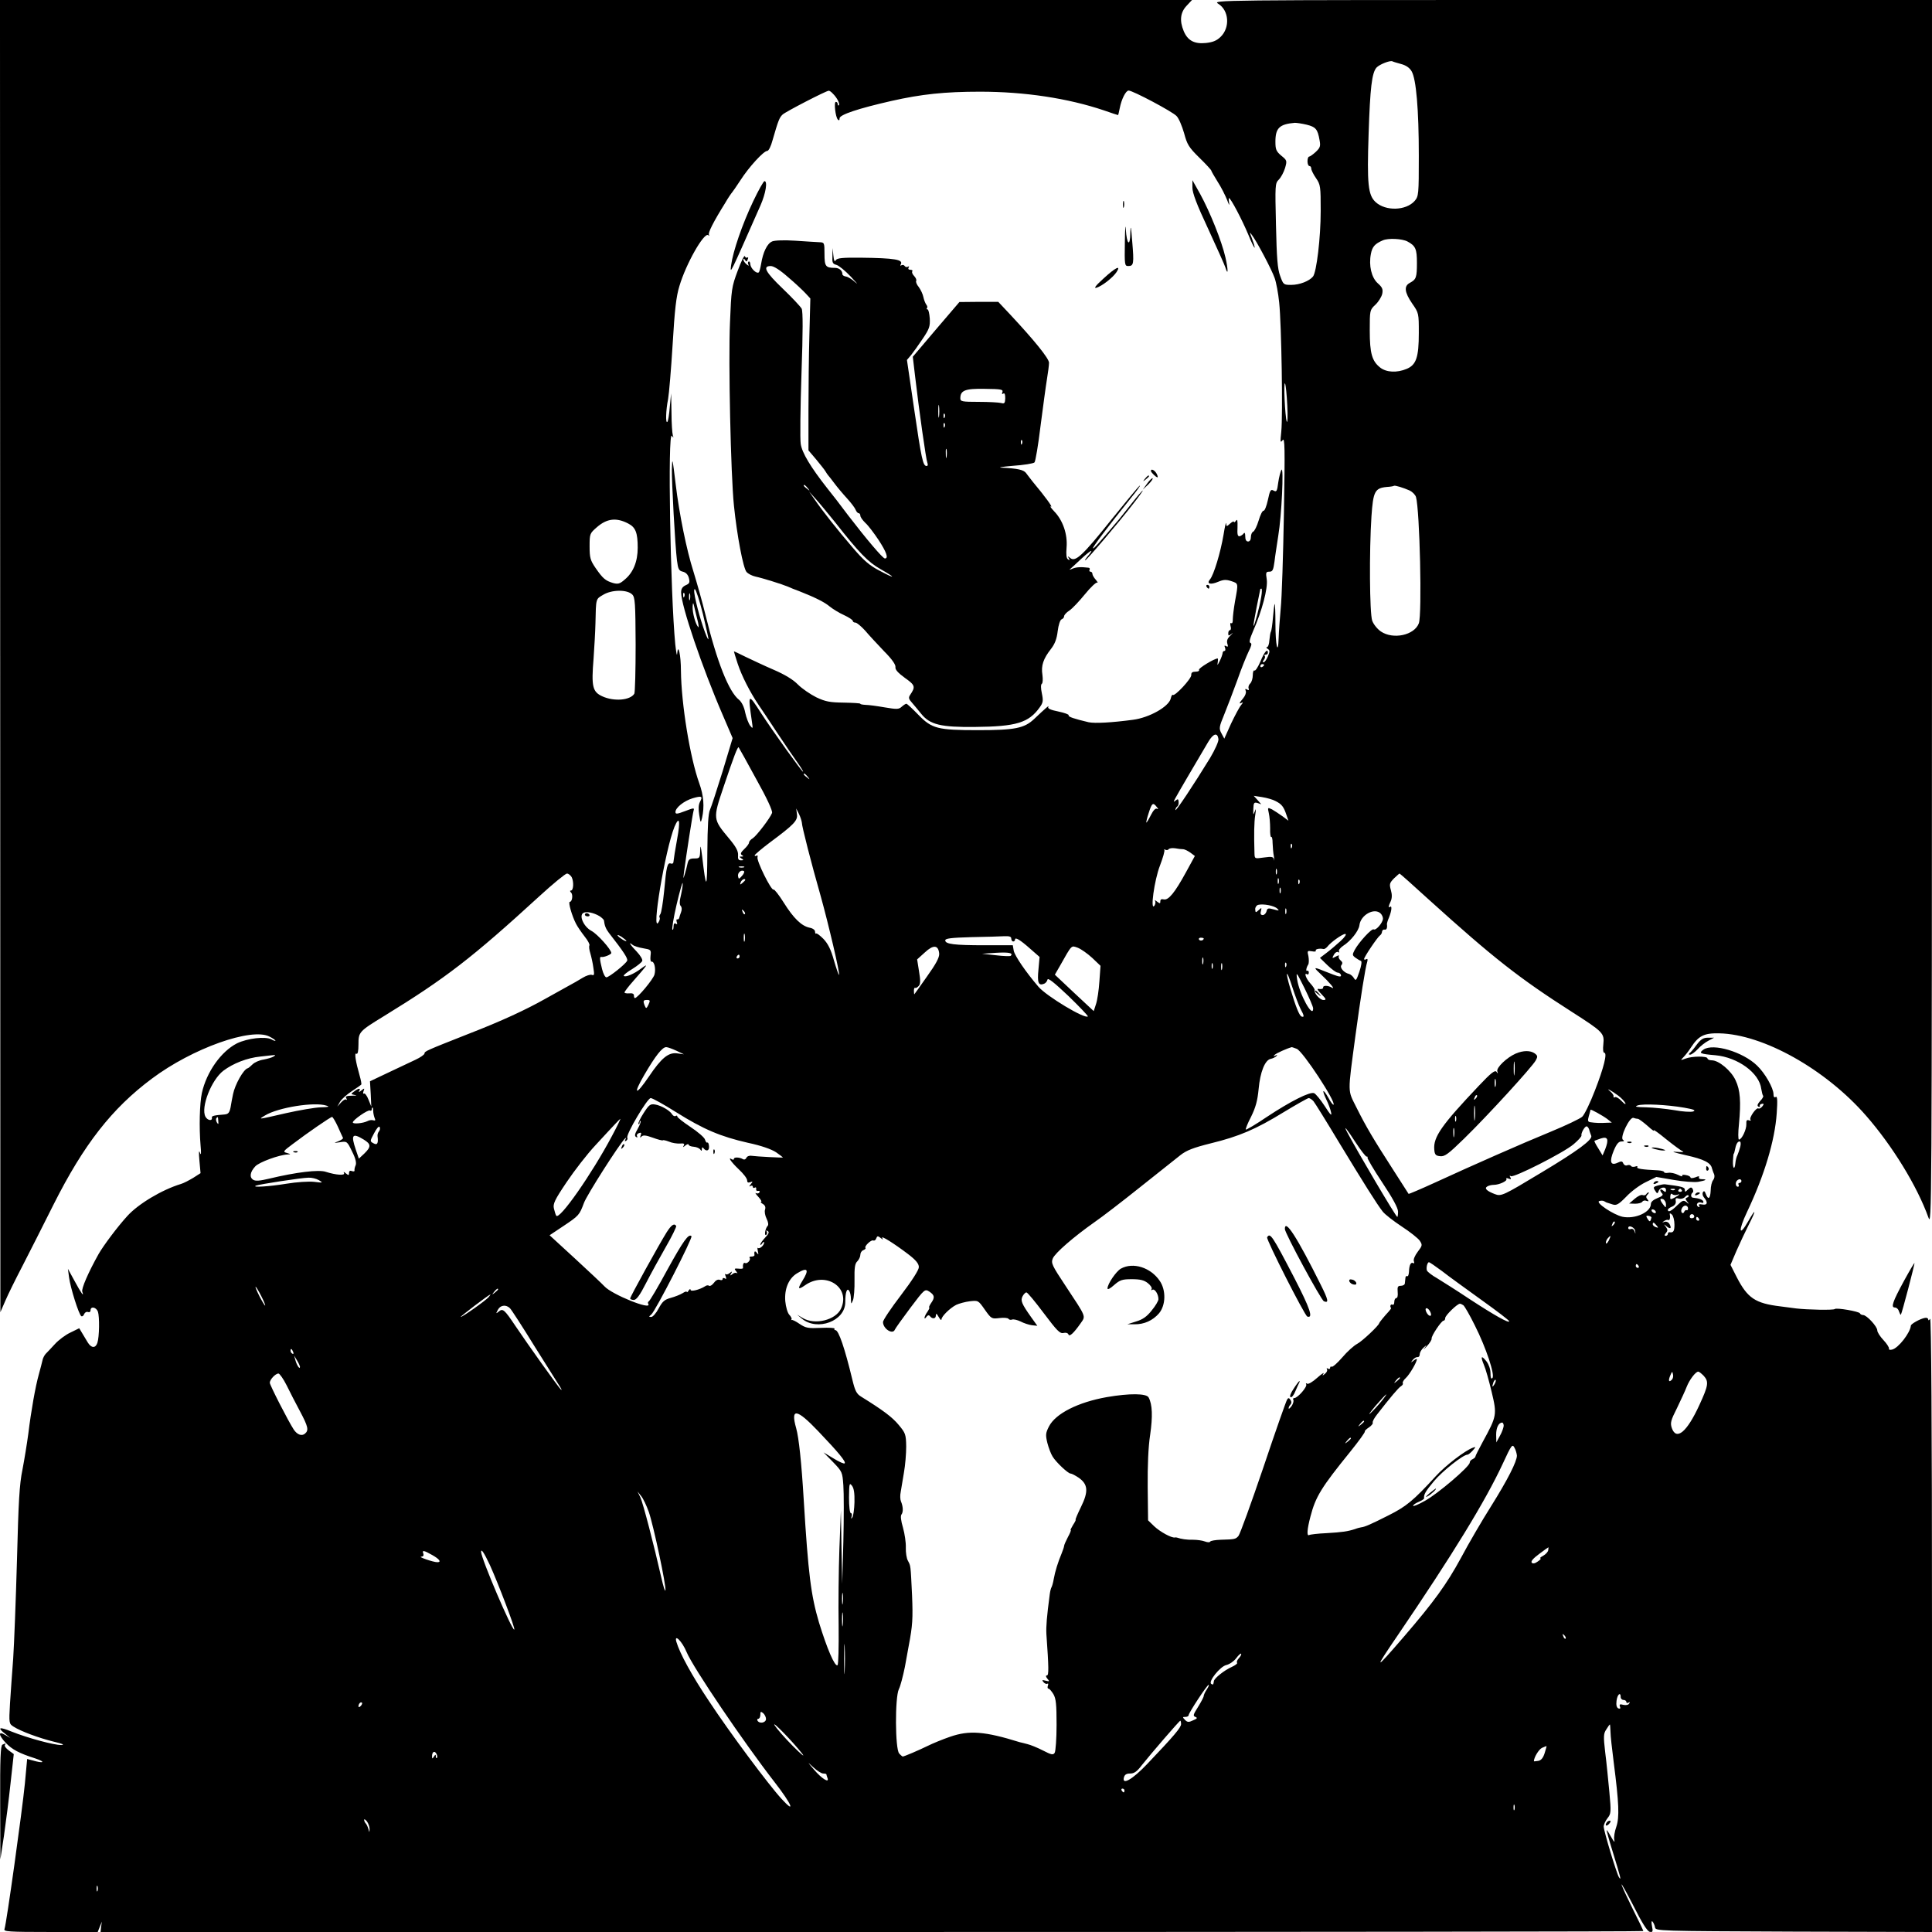 <?xml version="1.0" standalone="no"?>
<!DOCTYPE svg PUBLIC "-//W3C//DTD SVG 20010904//EN"
 "http://www.w3.org/TR/2001/REC-SVG-20010904/DTD/svg10.dtd">
<svg version="1.0" xmlns="http://www.w3.org/2000/svg"
 width="1024pt" height="1024pt" viewBox="0 0 1024 1024"
 preserveAspectRatio="xMidYMid meet">
<g transform="translate(0,1024) scale(0.1,-0.1)"
fill="#000000" stroke="none">
<path d="M1 6763 l1 -3478 26 60 c14 33 55 116 91 185 35 69 110 215 165 326
160 318 309 509 521 667 215 161 528 272 623 223 18 -9 32 -19 32 -22 0 -2
-10 0 -21 7 -33 17 -127 6 -183 -21 -84 -43 -161 -151 -186 -263 -12 -56 -15
-184 -7 -277 4 -43 3 -57 -3 -40 -6 17 -7 3 -3 -42 l6 -66 -39 -25 c-22 -13
-50 -28 -64 -32 -102 -31 -227 -106 -285 -170 -53 -58 -126 -156 -152 -201
-56 -100 -92 -184 -87 -200 12 -33 -6 -8 -41 57 l-35 64 6 -45 c7 -55 52 -198
65 -206 5 -3 12 2 15 11 4 9 13 14 20 11 8 -3 14 1 14 9 0 23 30 17 39 -7 9
-27 8 -133 -3 -166 -10 -29 -32 -28 -51 3 -8 14 -22 36 -30 50 l-15 25 -47
-23 c-26 -12 -63 -40 -82 -61 -20 -22 -42 -45 -49 -52 -7 -8 -15 -23 -17 -35
-3 -12 -11 -45 -19 -73 -18 -64 -41 -193 -56 -316 -7 -52 -21 -138 -31 -190
-16 -77 -21 -168 -29 -480 -6 -212 -15 -446 -20 -520 -6 -74 -13 -182 -17
-240 -6 -104 -5 -106 18 -121 38 -25 136 -61 213 -80 47 -11 61 -17 41 -18
-37 -1 -178 37 -263 71 -66 27 -79 23 -34 -12 l27 -22 -27 16 c-38 23 -37 1 2
-41 34 -36 72 -56 157 -83 57 -19 46 -28 -13 -11 l-30 8 -12 -130 c-14 -143
-98 -745 -108 -771 -6 -14 19 -16 244 -16 l250 0 11 28 11 27 -4 -27 -3 -28
4088 0 c2249 0 4089 2 4089 5 0 3 -24 54 -54 113 -29 59 -57 118 -61 132 -4
14 24 -36 62 -110 46 -92 74 -136 87 -139 16 -3 18 1 12 30 -4 21 -3 30 3 24
5 -6 11 -19 13 -30 3 -20 12 -20 736 -23 l732 -2 0 1632 c0 1058 -4 1628 -10
1618 -6 -9 -10 -10 -10 -3 0 6 -8 10 -17 8 -27 -5 -74 -32 -75 -41 -3 -38 -66
-119 -99 -127 -11 -3 -19 -1 -17 5 2 5 -11 26 -29 45 -18 19 -33 42 -33 52 0
20 -56 81 -75 81 -7 0 -15 4 -17 9 -3 10 -125 31 -133 23 -6 -7 -146 -4 -205
3 -25 3 -63 8 -84 11 -133 16 -174 44 -231 155 l-33 65 32 75 c18 41 47 102
64 136 42 82 40 94 -2 20 -50 -87 -54 -51 -6 50 92 194 147 378 157 522 5 70
3 92 -5 87 -8 -5 -12 0 -12 14 0 33 -45 112 -87 152 -75 73 -233 120 -284 85
-27 -19 -19 -23 63 -30 119 -11 233 -94 243 -178 3 -18 7 -34 10 -37 3 -3 -4
-16 -16 -28 -13 -14 -17 -24 -10 -29 7 -3 10 -3 9 2 -2 4 0 9 5 11 16 5 19 1
7 -13 -7 -8 -16 -13 -20 -10 -11 7 -51 -50 -42 -60 4 -5 0 -6 -8 -3 -12 4 -15
-1 -14 -21 1 -27 -24 -81 -39 -81 -5 0 -5 37 0 83 11 117 7 179 -18 231 -23
51 -89 106 -126 106 -13 0 -23 5 -23 10 0 13 -81 13 -117 -1 -27 -10 -27 -10
-10 8 10 10 28 33 40 52 40 61 69 76 150 74 232 -5 563 -190 778 -437 139
-159 270 -372 330 -539 18 -51 18 10 19 3201 l0 3252 -1907 0 c-1894 0 -1908
0 -1876 -20 57 -35 64 -126 12 -176 -21 -20 -41 -28 -78 -32 -61 -6 -96 13
-117 63 -23 55 -18 99 15 134 l29 31 -3159 0 -3159 0 1 -3477z m7424 3138 c27
-7 46 -20 57 -39 24 -41 38 -201 38 -448 0 -206 -1 -214 -22 -239 -46 -52
-154 -55 -207 -6 -40 37 -46 95 -37 363 8 242 17 322 42 350 16 17 72 39 84
33 3 -2 23 -8 45 -14z m-3011 -157 c22 -21 39 -54 32 -62 -3 -3 -6 0 -6 6 0 7
-4 12 -10 12 -11 0 -2 -81 11 -94 6 -6 9 -4 9 7 0 19 99 52 275 92 160 36 282
49 470 49 237 0 466 -35 656 -99 40 -14 73 -25 75 -25 1 0 5 17 9 37 9 47 32
93 47 93 22 0 233 -112 254 -135 12 -12 29 -53 40 -91 16 -60 25 -75 81 -130
35 -34 63 -65 63 -68 0 -3 15 -29 33 -58 19 -29 41 -73 51 -98 9 -25 14 -33
11 -17 -3 15 -3 27 -1 27 9 0 69 -114 102 -193 18 -45 34 -76 34 -69 0 7 -7
29 -15 50 -13 33 -13 35 0 17 25 -32 106 -185 121 -229 8 -22 19 -80 24 -130
12 -114 20 -600 11 -684 -6 -56 -5 -61 7 -45 12 16 13 -37 7 -387 -4 -223 -11
-450 -17 -505 -5 -55 -10 -125 -11 -157 -3 -98 -17 -38 -17 76 0 60 -2 107 -4
105 -2 -2 -6 -34 -9 -71 -3 -37 -8 -72 -11 -76 -3 -5 -6 -25 -8 -45 -1 -21 -7
-37 -13 -37 -5 0 -4 -4 4 -9 12 -8 12 -14 1 -40 -7 -17 -17 -31 -22 -31 -7 0
-6 5 1 13 6 8 8 17 4 20 -3 4 -1 7 5 7 7 0 12 5 12 10 0 26 -19 5 -39 -45 -13
-30 -27 -52 -32 -49 -5 3 -9 -8 -9 -25 0 -16 -6 -36 -13 -43 -8 -7 -12 -19 -9
-27 3 -9 0 -11 -8 -6 -10 6 -12 4 -7 -8 3 -8 -3 -25 -14 -38 -22 -26 -24 -33
-6 -23 6 4 5 -1 -4 -12 -9 -10 -33 -55 -54 -99 l-36 -80 -15 28 c-14 26 -13
33 15 101 16 39 47 121 69 181 21 61 49 129 60 152 15 29 18 43 10 45 -9 3 -4
22 14 64 47 106 79 228 72 273 -6 37 -4 41 14 41 17 0 21 9 27 53 3 28 13 90
20 137 18 106 30 371 17 350 -5 -8 -13 -39 -17 -67 -6 -47 -9 -52 -25 -43 -15
8 -19 2 -30 -50 -7 -32 -17 -58 -23 -57 -6 1 -17 -22 -26 -52 -9 -30 -22 -56
-29 -59 -6 -2 -12 -15 -12 -28 0 -15 -6 -24 -15 -24 -10 0 -15 10 -15 28 0 15
-3 22 -8 15 -4 -6 -14 -13 -21 -15 -11 -2 -14 8 -12 47 1 37 -1 46 -8 35 -6
-8 -11 -11 -11 -6 0 5 -9 1 -20 -9 -19 -17 -20 -17 -21 1 -1 10 -7 -17 -14
-60 -16 -95 -52 -214 -72 -237 -20 -24 3 -30 45 -12 26 11 41 12 68 3 38 -13
38 -9 20 -106 -7 -40 -12 -83 -12 -97 1 -14 -3 -23 -8 -20 -5 4 -7 -3 -4 -15
4 -12 2 -22 -3 -22 -5 0 -9 -7 -9 -17 0 -14 2 -14 18 -2 10 8 7 4 -6 -9 -17
-16 -21 -28 -17 -43 5 -16 4 -19 -6 -14 -9 6 -11 3 -6 -8 3 -10 2 -17 -3 -17
-6 0 -10 -6 -10 -12 -1 -7 -7 -26 -16 -43 -11 -22 -13 -24 -10 -7 2 12 2 22 0
22 -18 0 -104 -53 -99 -60 3 -6 -5 -10 -18 -10 -17 0 -24 -5 -23 -18 1 -19
-88 -115 -98 -105 -3 3 -8 -6 -11 -20 -11 -43 -114 -101 -200 -112 -112 -15
-202 -20 -235 -13 -76 18 -110 29 -106 37 3 4 -22 13 -55 20 -41 8 -57 16 -53
24 8 13 -15 -7 -75 -64 -52 -49 -102 -59 -296 -59 -216 0 -246 8 -317 81 -31
32 -60 59 -64 59 -4 0 -15 -7 -25 -16 -15 -14 -26 -14 -91 -3 -40 7 -85 13
-100 13 -16 1 -28 3 -28 6 0 3 -39 5 -88 6 -73 1 -96 5 -145 28 -32 16 -76 46
-98 68 -25 26 -70 53 -128 78 -49 21 -116 53 -150 69 -34 17 -61 30 -61 28 0
-2 9 -31 20 -65 21 -64 65 -150 110 -217 15 -22 60 -89 100 -150 40 -60 88
-131 107 -157 19 -27 32 -48 29 -48 -6 0 -159 213 -220 307 -72 112 -73 112
-50 -47 5 -32 4 -34 -10 -16 -8 10 -20 41 -26 68 -6 32 -19 57 -33 69 -54 42
-117 201 -177 447 -17 70 -47 175 -65 234 -35 109 -75 303 -94 463 -17 140
-18 144 -20 79 -1 -70 17 -403 27 -484 6 -47 10 -55 31 -60 16 -4 27 -15 32
-33 6 -24 4 -30 -17 -39 -17 -8 -24 -19 -24 -38 0 -69 111 -397 222 -653 l51
-119 -53 -176 c-30 -97 -60 -189 -67 -204 -9 -19 -13 -83 -14 -225 -1 -203 -6
-206 -28 -18 -7 54 -9 60 -10 28 -1 -41 -3 -43 -31 -43 -24 0 -31 -5 -36 -27
-3 -16 -10 -41 -15 -58 -8 -26 -8 -25 -4 10 12 92 46 311 51 328 5 16 2 16
-45 -2 -42 -16 -51 -17 -51 -5 0 23 45 59 91 73 48 14 55 11 39 -19 -8 -15 -9
-38 -4 -69 7 -44 8 -45 15 -16 13 59 9 118 -15 184 -49 137 -95 419 -97 596 0
83 -15 151 -20 90 -1 -16 -5 6 -10 50 -26 268 -41 1137 -18 1105 9 -12 10 -12
5 3 -3 10 -7 64 -7 120 l-2 102 -7 -72 c-3 -40 -9 -76 -13 -79 -10 -10 -8 62
4 121 5 28 16 158 24 289 11 186 19 255 36 310 35 118 129 283 152 270 6 -4 9
-4 5 1 -8 8 23 69 86 170 16 28 33 52 36 55 3 3 23 32 44 64 46 72 124 156
142 156 8 0 20 24 29 58 30 104 36 119 53 135 16 15 229 125 244 126 4 1 14
-6 22 -15z m2512 -165 c48 -12 58 -24 68 -82 6 -32 3 -40 -20 -62 -15 -14 -31
-25 -35 -25 -5 0 -9 -11 -9 -25 0 -14 5 -25 10 -25 6 0 10 -6 10 -14 0 -7 11
-30 25 -50 24 -35 25 -44 25 -174 0 -142 -22 -325 -41 -348 -20 -24 -71 -44
-115 -44 -41 0 -42 1 -59 48 -14 37 -18 95 -22 268 -5 214 -5 222 15 242 12
12 26 39 33 61 11 39 11 41 -20 66 -27 23 -31 33 -31 74 0 72 21 93 103 100
10 0 38 -4 63 -10z m534 -619 c43 -23 50 -40 50 -113 0 -78 -4 -88 -37 -106
-33 -17 -29 -50 12 -110 35 -50 35 -52 35 -156 0 -129 -14 -169 -64 -190 -52
-22 -108 -19 -141 7 -43 34 -55 75 -55 196 0 107 0 109 30 137 16 15 32 41 36
57 5 25 1 35 -24 57 -33 30 -48 94 -36 155 7 38 21 54 63 72 29 13 103 9 131
-6z m-637 -870 c3 -58 1 -96 -3 -84 -9 24 -18 218 -9 201 4 -7 9 -59 12 -117z
m649 -450 c14 -7 29 -22 33 -34 20 -69 33 -624 15 -670 -24 -63 -136 -87 -201
-43 -19 13 -39 38 -46 57 -14 41 -16 370 -4 553 9 132 18 150 81 156 19 1 36
4 38 6 5 4 50 -10 84 -25z m-4142 -175 c39 -20 50 -49 50 -128 0 -74 -24 -132
-69 -169 -26 -23 -36 -25 -62 -18 -40 12 -54 24 -92 79 -28 41 -32 54 -32 115
0 67 1 69 39 102 53 46 103 52 166 19z m396 -481 c17 -71 30 -130 29 -132 -6
-7 -47 114 -64 190 -12 49 -15 78 -8 75 6 -2 25 -61 43 -133z m2959 94 c-8
-52 -37 -160 -41 -155 -2 1 6 45 16 97 11 52 20 96 20 98 0 1 3 2 6 2 3 0 3
-19 -1 -42z m-3334 11 c15 -15 17 -45 18 -265 0 -137 -3 -254 -7 -261 -22 -35
-107 -42 -169 -14 -53 24 -59 52 -47 200 4 58 9 142 10 186 3 136 1 129 42
153 45 27 126 28 153 1z m276 -11 c-3 -8 -6 -5 -6 6 -1 11 2 17 5 13 3 -3 4
-12 1 -19z m30 -15 c-3 -10 -5 -4 -5 12 0 17 2 24 5 18 2 -7 2 -21 0 -30z m38
-102 c8 -30 10 -50 6 -45 -15 16 -31 76 -30 108 1 20 3 24 6 11 2 -11 11 -44
18 -74z m3005 -245 c0 -3 -4 -8 -10 -11 -5 -3 -10 -1 -10 4 0 6 5 11 10 11 6
0 10 -2 10 -4z m-242 -393 c2 -12 -18 -56 -44 -100 -87 -142 -184 -288 -184
-276 0 6 4 14 9 18 6 3 9 14 8 25 -1 15 -4 17 -16 7 -12 -10 -13 -9 -1 13 12
23 113 195 174 298 27 45 49 51 54 15z m-2450 -212 c57 -102 88 -169 84 -180
-10 -27 -82 -121 -102 -134 -11 -6 -20 -17 -20 -23 0 -6 -11 -21 -25 -34 -19
-18 -22 -26 -13 -32 10 -6 9 -8 -2 -8 -13 0 -13 -1 0 -10 13 -8 12 -10 -3 -10
-13 0 -17 7 -15 28 1 21 -11 44 -48 88 -86 103 -86 104 -29 273 55 164 75 215
80 210 2 -2 44 -78 93 -168z m273 12 c13 -16 12 -17 -3 -4 -10 7 -18 15 -18
17 0 8 8 3 21 -13z m2480 -129 c32 -16 43 -30 57 -72 l11 -32 -32 24 c-18 13
-43 29 -55 36 -23 11 -24 11 -17 -20 4 -17 7 -54 7 -81 -1 -27 2 -48 6 -45 4
2 7 -12 7 -32 1 -21 3 -53 7 -72 3 -19 3 -27 1 -17 -4 16 -11 18 -54 12 -49
-7 -49 -7 -50 22 -3 102 -2 164 4 203 5 32 4 38 -2 20 -9 -22 -9 -21 -8 13 1
32 4 36 22 31 l20 -7 -20 23 -20 22 45 -7 c25 -4 57 -13 71 -21z m-630 -31 c9
-10 9 -14 2 -10 -8 5 -20 -7 -33 -33 -11 -22 -22 -40 -24 -40 -2 0 3 23 12 50
17 54 23 59 43 33z m-1881 -83 c0 -20 50 -215 100 -390 41 -147 103 -411 97
-417 -2 -2 -14 33 -27 77 -16 58 -32 89 -56 114 -18 18 -35 31 -38 28 -3 -3
-6 2 -6 10 0 9 -12 18 -29 21 -43 9 -85 50 -137 133 -25 40 -50 72 -54 69 -12
-7 -92 155 -85 172 2 8 0 11 -5 8 -6 -3 -10 -3 -10 2 1 4 37 35 81 68 128 95
148 116 143 150 l-4 30 15 -30 c8 -16 14 -37 15 -45z m-661 -87 c-10 -54 -18
-106 -19 -117 0 -11 -5 -16 -14 -13 -19 7 -24 -15 -36 -147 -6 -60 -15 -115
-20 -121 -5 -7 -7 -14 -4 -18 3 -3 1 -14 -5 -24 -42 -72 35 385 84 505 26 61
32 32 14 -65z m3258 -45 c-3 -8 -6 -5 -6 6 -1 11 2 17 5 13 3 -3 4 -12 1 -19z
m-577 -9 c9 0 26 -9 39 -18 l24 -18 -47 -86 c-59 -108 -93 -150 -118 -144 -12
3 -18 0 -18 -10 0 -13 -2 -13 -17 -2 -9 8 -14 9 -11 4 4 -6 2 -17 -3 -25 -24
-34 -1 135 29 212 16 42 27 80 23 84 -3 4 -1 4 6 0 6 -3 14 -2 17 3 4 5 18 7
34 5 15 -3 34 -5 42 -5z m-2327 -96 c-7 -2 -19 -2 -25 0 -7 3 -2 5 12 5 14 0
19 -2 13 -5z m2824 -35 c-3 -7 -5 -2 -5 12 0 14 2 19 5 13 2 -7 2 -19 0 -25z
m-2834 -10 c-16 -18 -18 -19 -21 -3 -4 19 16 37 31 28 4 -3 0 -14 -10 -25z
m-903 -7 c12 -24 10 -71 -4 -71 -6 0 -6 -4 1 -11 11 -11 6 -49 -7 -49 -10 0
12 -76 33 -116 8 -16 29 -46 46 -68 17 -21 28 -42 25 -47 -3 -5 -1 -24 5 -42
5 -17 13 -52 16 -76 6 -37 5 -43 -8 -38 -8 3 -30 -4 -48 -15 -19 -12 -56 -33
-84 -48 -27 -15 -79 -44 -115 -64 -103 -58 -232 -118 -405 -185 -228 -90 -235
-93 -235 -105 -1 -6 -22 -21 -48 -33 -26 -12 -91 -43 -144 -68 l-97 -46 4 -67
3 -67 -15 37 c-8 21 -19 35 -24 32 -5 -3 -6 3 -2 13 6 16 5 17 -12 3 -11 -9
-16 -10 -11 -2 10 16 -4 15 -27 -3 -18 -13 -18 -14 0 -18 16 -3 16 -4 -2 -4
-41 -1 -46 -3 -39 -15 4 -7 4 -10 -1 -6 -4 4 -16 -3 -27 -15 l-20 -22 14 25
c8 14 36 39 62 56 26 17 49 33 51 36 2 2 -2 24 -9 48 -21 73 -29 123 -17 115
7 -4 11 13 11 49 0 66 2 69 136 151 326 200 467 309 823 635 72 66 138 120
146 120 8 0 19 -9 25 -19z m4543 -119 c343 -310 478 -416 758 -595 167 -107
173 -113 167 -172 -3 -27 -1 -45 5 -45 17 0 -2 -78 -50 -201 -25 -65 -55 -127
-67 -138 -11 -10 -86 -46 -166 -79 -156 -64 -410 -176 -621 -273 -72 -33 -132
-58 -133 -57 -1 2 -38 59 -82 128 -105 163 -143 227 -194 329 -48 97 -48 66
-6 381 27 199 52 360 63 394 3 12 1 16 -6 12 -6 -4 -11 -3 -11 1 0 11 71 116
84 125 6 4 11 13 11 20 1 7 6 12 13 11 11 -3 16 9 13 29 0 4 4 20 11 35 14 35
17 64 6 57 -11 -7 -10 0 3 29 7 16 8 35 1 59 -9 32 -7 38 16 62 15 14 28 26
30 26 2 0 72 -62 155 -138z m-796 86 c-3 -7 -5 -2 -5 12 0 14 2 19 5 13 2 -7
2 -19 0 -25z m-2827 18 c0 -2 -7 -9 -15 -16 -13 -11 -14 -10 -9 4 5 14 24 23
24 12z m2937 -18 c-3 -8 -6 -5 -6 6 -1 11 2 17 5 13 3 -3 4 -12 1 -19z m-3277
-59 c-9 -35 -9 -54 -2 -61 6 -6 7 -19 2 -32 -4 -11 -9 -25 -10 -31 -1 -5 -6
-9 -11 -8 -4 2 -5 -5 -2 -14 4 -11 3 -14 -5 -9 -8 5 -12 -1 -12 -15 0 -12 -3
-20 -6 -16 -4 3 6 63 22 132 16 69 31 120 32 115 2 -6 -2 -33 -8 -61z m3177 9
c-3 -7 -5 -2 -5 12 0 14 2 19 5 13 2 -7 2 -19 0 -25z m-17 -84 c12 -12 10 -12
-19 -4 -29 8 -34 7 -38 -10 -3 -11 -12 -20 -20 -20 -11 0 -14 7 -10 21 5 19 4
20 -12 5 -15 -14 -17 -14 -18 4 -1 10 6 21 15 24 27 7 86 -4 102 -20z m47 -26
c-3 -7 -5 -2 -5 12 0 14 2 19 5 13 2 -7 2 -19 0 -25z m-2869 -3 c-3 -3 -9 2
-12 12 -6 14 -5 15 5 6 7 -7 10 -15 7 -18z m-770 -11 c12 -8 22 -18 23 -22 3
-27 10 -45 26 -66 80 -102 102 -137 97 -148 -7 -17 -96 -88 -110 -88 -7 0 -17
20 -23 44 -13 53 -14 67 -3 64 12 -3 52 13 52 21 0 18 -73 100 -105 117 -41
22 -67 80 -44 95 16 10 55 2 87 -17z m4140 14 c7 -7 12 -19 12 -27 -1 -22 -37
-64 -49 -57 -10 7 -78 -67 -101 -109 -13 -25 -13 -28 4 -41 10 -7 23 -15 29
-17 6 -2 3 -24 -8 -57 -16 -47 -19 -51 -29 -34 -6 10 -18 20 -26 22 -27 6 -51
34 -40 47 7 9 6 16 -5 25 -8 7 -12 17 -9 22 4 6 -3 5 -16 -2 -20 -11 -21 -10
-10 10 6 11 16 17 22 14 6 -4 8 -3 5 3 -4 6 6 19 22 30 41 26 82 79 86 108 6
56 80 96 113 63z m-3371 -145 c-3 -10 -5 -2 -5 17 0 19 2 27 5 18 2 -10 2 -26
0 -35z m-627 0 c0 -7 -39 17 -46 28 -3 6 5 3 20 -6 14 -10 26 -19 26 -22z
m3785 -1 c-22 -20 -56 -49 -75 -63 l-34 -26 40 -39 c22 -21 46 -39 54 -39 7 0
15 -5 17 -12 4 -12 -8 -11 -42 2 -11 4 -35 14 -54 21 -49 20 -50 17 -11 -19
45 -42 80 -83 60 -72 -21 13 -49 13 -47 1 1 -6 -7 -9 -18 -8 -17 3 -16 -1 9
-27 26 -27 27 -31 10 -31 -18 0 -51 37 -46 53 1 4 -9 20 -23 35 -23 25 -35 60
-17 48 5 -3 9 1 9 9 0 8 -4 12 -8 10 -9 -6 -6 16 5 33 4 7 4 26 1 44 -7 29 -6
30 19 26 14 -3 23 -1 20 3 -5 8 19 14 41 9 5 -1 14 5 20 12 18 24 80 68 95 68
9 0 -1 -16 -25 -38z m-1745 13 c0 -8 5 -15 10 -15 6 0 10 5 10 10 0 15 27 -1
82 -50 l48 -42 -6 -67 c-7 -70 0 -87 30 -75 8 3 16 13 18 22 2 11 35 -15 111
-87 59 -57 105 -106 103 -108 -15 -16 -219 107 -262 157 -67 78 -125 163 -131
191 l-5 29 -148 0 c-163 0 -210 6 -210 26 0 10 30 14 138 17 75 1 154 4 175 5
27 1 37 -2 37 -13z m1020 1 c0 -11 -19 -15 -25 -6 -3 5 1 10 9 10 9 0 16 -2
16 -4z m-2971 -52 c41 -7 43 -8 39 -40 -2 -18 0 -32 5 -31 15 3 24 -37 16 -68
-7 -26 -90 -125 -104 -125 -3 0 -5 6 -5 14 0 9 -9 13 -25 11 -14 -1 -25 1 -25
5 0 4 21 32 47 61 77 88 82 95 43 67 -40 -31 -87 -50 -94 -40 -2 4 18 20 45
36 26 16 51 36 53 43 3 7 -10 29 -29 49 -34 35 -48 57 -22 36 7 -6 32 -14 56
-18z m1569 -29 c1 -20 -17 -54 -65 -121 -36 -52 -67 -94 -67 -94 -1 0 -2 9 -2
19 0 11 3 18 7 15 4 -2 12 3 19 11 9 10 9 30 1 77 l-10 63 41 37 c45 42 72 40
76 -7z m811 -22 l44 -42 -6 -83 c-3 -46 -11 -100 -18 -120 l-12 -37 -103 96
-103 97 26 45 c66 117 60 110 95 98 18 -7 52 -31 77 -54z m-432 11 c-3 -3 -38
-2 -79 3 l-73 8 75 5 c67 4 92 -1 77 -16z m-1437 -4 c0 -5 -5 -10 -11 -10 -5
0 -7 5 -4 10 3 6 8 10 11 10 2 0 4 -4 4 -10z m2457 -37 c-3 -10 -5 -4 -5 12 0
17 2 24 5 18 2 -7 2 -21 0 -30z m50 -25 c-3 -7 -5 -2 -5 12 0 14 2 19 5 13 2
-7 2 -19 0 -25z m50 -5 c-3 -10 -5 -4 -5 12 0 17 2 24 5 18 2 -7 2 -21 0 -30z
m340 15 c-3 -8 -6 -5 -6 6 -1 11 2 17 5 13 3 -3 4 -12 1 -19z m76 -225 c20
-37 21 -46 6 -41 -12 4 -31 51 -60 148 -29 98 -21 107 10 10 15 -47 35 -99 44
-117z m67 2 c0 -57 -74 77 -85 155 -6 42 -4 39 39 -47 25 -51 46 -99 46 -108z
m-3523 20 c-10 -21 -13 -22 -19 -7 -11 27 -9 32 11 32 17 0 18 -3 8 -25z m148
-244 l40 -19 -36 5 c-46 6 -83 -24 -149 -122 -71 -105 -88 -100 -25 8 59 101
95 147 116 147 8 0 32 -9 54 -19z m3288 10 c32 -12 209 -282 195 -296 -2 -3
-15 13 -27 36 -29 51 -37 46 -12 -7 11 -22 23 -54 26 -70 5 -22 -3 -14 -34 34
-22 34 -48 65 -56 68 -22 9 -125 -43 -249 -125 -59 -40 -110 -70 -113 -68 -2
3 10 34 28 68 24 49 34 84 40 147 8 90 34 155 65 160 10 2 24 9 29 14 7 8 5 8
-5 3 -11 -6 -12 -5 -4 4 9 9 65 34 91 41 1 0 13 -4 26 -9z m-5423 -41 c-8 -5
-32 -12 -53 -16 -22 -3 -48 -15 -58 -25 -10 -10 -22 -20 -26 -21 -22 -5 -68
-87 -78 -138 -4 -19 -10 -51 -13 -70 -6 -28 -12 -35 -32 -37 -55 -4 -69 -8
-67 -16 4 -20 -22 -17 -34 4 -26 49 31 195 95 244 52 39 126 68 196 75 36 4
70 8 75 8 6 1 3 -3 -5 -8z m7127 -207 c17 -13 34 -31 38 -40 3 -9 -6 -4 -20
11 -14 15 -30 24 -35 21 -6 -4 -9 -2 -8 4 2 5 -6 17 -17 26 -28 23 4 6 42 -22z
m-4993 -88 c145 -91 235 -129 380 -162 71 -15 124 -34 149 -50 20 -14 37 -27
37 -28 0 -2 -139 5 -167 9 -12 2 -24 -3 -27 -11 -4 -8 -11 -11 -18 -7 -18 11
-48 12 -48 2 0 -5 -4 -6 -10 -3 -25 16 -6 -13 35 -52 25 -23 45 -49 45 -59 0
-11 5 -14 16 -10 15 6 15 4 3 -11 -9 -11 -10 -14 -1 -9 7 4 12 2 12 -4 0 -6 5
-8 10 -5 6 4 9 1 8 -7 -2 -7 3 -12 10 -10 8 1 11 -2 7 -8 -3 -6 -12 -7 -18 -4
-7 4 -1 -5 12 -19 14 -15 20 -27 15 -27 -5 0 -1 -5 9 -11 12 -7 16 -17 12 -30
-4 -10 0 -32 8 -48 9 -18 11 -33 6 -38 -13 -13 -20 -55 -8 -48 5 4 6 11 3 17
-5 7 -2 8 5 3 9 -5 6 -14 -13 -34 -14 -15 -26 -31 -26 -37 0 -5 5 -2 10 6 5 8
10 10 10 4 0 -15 -25 -36 -33 -28 -3 3 -3 -5 0 -18 4 -18 3 -20 -6 -8 -10 13
-15 8 -12 -12 0 -5 -7 -8 -16 -8 -9 0 -13 -3 -10 -7 9 -9 -13 -34 -24 -27 -8
4 -13 -8 -11 -27 1 -3 -10 -5 -24 -3 -22 2 -24 0 -12 -14 7 -9 8 -14 4 -10 -5
4 -16 2 -24 -5 -13 -10 -14 -9 -7 3 7 12 6 13 -7 3 -8 -7 -18 -10 -22 -6 -4 4
-4 -1 0 -11 5 -14 4 -17 -4 -12 -7 4 -12 3 -12 -3 0 -6 -7 -8 -16 -4 -9 3 -21
-3 -30 -16 -9 -12 -20 -19 -25 -16 -5 4 -15 3 -21 -2 -30 -19 -78 -31 -78 -19
0 6 -5 4 -10 -4 -5 -8 -10 -12 -10 -7 0 4 -10 1 -22 -7 -13 -8 -41 -19 -63
-25 -33 -9 -44 -19 -64 -56 -13 -25 -31 -45 -39 -45 -14 0 -14 1 0 13 21 16
221 407 213 415 -15 15 -43 -24 -128 -178 -49 -91 -94 -167 -99 -168 -4 -2 -5
-8 -2 -13 22 -37 -193 50 -232 93 -12 13 -82 79 -156 147 l-135 124 72 48 c84
56 86 59 110 123 15 42 189 314 217 341 8 7 8 6 3 -4 -5 -10 -4 -12 4 -7 6 4
9 11 6 16 -9 15 106 210 124 210 9 0 70 -34 135 -75z m3378 58 c8 -10 69 -108
135 -218 133 -219 200 -326 232 -367 12 -15 57 -50 101 -79 43 -28 86 -62 95
-75 15 -23 14 -26 -11 -59 -15 -20 -24 -41 -20 -50 3 -9 2 -13 -3 -10 -13 8
-22 -10 -23 -45 -1 -16 -5 -27 -10 -24 -4 3 -9 -2 -9 -10 -1 -9 -2 -22 -3 -28
0 -7 -10 -13 -21 -13 -17 0 -19 -6 -17 -33 2 -18 -1 -32 -7 -32 -6 0 -11 -9
-11 -21 0 -11 -4 -17 -10 -14 -9 5 -15 -9 -7 -18 1 -2 -5 -10 -13 -19 -20 -21
-50 -58 -50 -61 0 -11 -91 -97 -117 -110 -17 -9 -53 -41 -79 -72 -26 -30 -51
-52 -56 -49 -4 3 -8 0 -8 -6 0 -6 -5 -8 -12 -4 -6 4 -8 3 -5 -3 4 -6 -1 -17
-10 -24 -14 -12 -16 -12 -8 1 5 8 -10 -2 -34 -23 -23 -21 -47 -35 -53 -31 -6
4 -8 3 -5 -3 8 -12 -45 -73 -63 -73 -6 0 -8 -4 -5 -10 3 -5 -1 -20 -9 -32 -9
-12 -16 -18 -16 -12 0 5 4 14 10 20 6 6 6 15 0 24 -8 12 -12 12 -18 2 -5 -7
-62 -169 -126 -360 -65 -191 -124 -354 -132 -363 -15 -17 -19 -18 -94 -20 -28
-1 -53 -5 -56 -10 -2 -5 -15 -4 -28 1 -13 5 -41 9 -62 9 -33 -1 -64 4 -84 11
-3 1 -8 2 -13 1 -18 -3 -78 30 -109 59 l-33 32 -2 176 c-1 113 3 213 13 277
14 97 12 161 -8 198 -11 22 -100 23 -222 2 -152 -27 -271 -87 -306 -155 -18
-35 -19 -45 -9 -87 7 -27 19 -59 28 -73 18 -30 82 -90 95 -90 6 0 25 -10 43
-22 50 -35 53 -73 12 -156 -18 -37 -31 -67 -28 -67 2 -1 -4 -13 -14 -28 -9
-15 -15 -27 -12 -27 3 0 -4 -17 -15 -37 -11 -21 -20 -42 -20 -46 0 -5 -6 -23
-13 -40 -19 -45 -35 -96 -42 -136 -3 -19 -9 -39 -12 -44 -3 -5 -7 -21 -9 -36
-16 -120 -20 -172 -18 -211 13 -182 13 -220 3 -220 -7 0 -7 -6 2 -17 13 -15
12 -16 -9 -11 -19 5 -21 4 -11 -8 6 -7 15 -11 20 -8 5 3 6 -2 3 -10 -3 -9 -2
-16 3 -16 5 0 16 -13 26 -29 14 -24 17 -54 17 -163 0 -73 -5 -140 -10 -148 -8
-13 -17 -11 -62 12 -29 15 -66 30 -83 34 -16 4 -34 9 -40 10 -186 58 -268 64
-369 29 -38 -13 -92 -35 -120 -49 -47 -23 -124 -56 -132 -56 -1 0 -10 7 -18
16 -22 22 -23 298 -2 341 8 15 22 69 32 118 9 50 18 99 20 110 21 110 23 146
18 270 -8 165 -7 154 -22 183 -7 12 -12 44 -11 70 1 26 -6 73 -15 105 -11 37
-14 63 -8 70 10 13 9 42 -3 70 -4 9 -5 32 -1 50 3 17 11 64 17 102 7 39 12
101 12 138 -1 65 -4 72 -40 115 -34 41 -82 77 -198 149 -25 15 -33 30 -48 93
-39 162 -72 260 -89 260 -5 0 -7 3 -5 8 3 4 -29 6 -72 4 -68 -3 -80 -1 -113
21 -20 14 -39 23 -42 21 -3 -2 -4 -1 -1 3 3 3 -2 15 -12 25 -9 10 -18 41 -21
72 -5 65 18 120 62 147 57 35 67 21 28 -41 -26 -42 -22 -48 15 -22 108 76 242
-10 191 -123 -28 -62 -139 -89 -203 -51 l-30 18 25 -21 c82 -68 230 -13 230
87 0 52 9 79 21 60 5 -7 9 -26 9 -43 1 -29 1 -29 11 -6 5 13 9 61 8 107 -1 65
2 87 15 99 9 9 16 25 16 35 0 10 7 21 16 24 9 4 14 9 11 12 -8 8 32 46 42 39
5 -2 12 2 15 11 5 14 9 14 23 3 14 -11 15 -11 9 -1 -10 17 62 -28 137 -85 42
-32 57 -51 57 -69 0 -15 -35 -70 -95 -149 -52 -68 -95 -132 -95 -142 0 -36 52
-69 63 -40 3 7 40 59 82 115 76 101 77 101 101 86 28 -19 30 -31 8 -62 -8 -12
-12 -22 -9 -22 3 0 -1 -10 -9 -22 -9 -12 -16 -27 -16 -33 0 -5 5 -3 10 5 6 9
13 11 18 5 12 -17 32 -16 32 2 1 14 4 12 15 -7 8 -14 14 -20 15 -13 0 16 45
60 78 77 15 7 47 16 72 19 45 5 45 5 80 -45 34 -48 36 -49 77 -44 23 3 45 1
48 -4 3 -5 12 -7 19 -4 8 3 28 -2 45 -10 17 -9 44 -18 60 -20 l29 -3 -33 46
c-51 72 -57 88 -45 111 6 11 15 20 20 20 6 0 47 -50 92 -110 70 -93 86 -110
105 -105 12 3 23 0 26 -8 5 -14 28 7 65 60 27 39 31 29 -80 197 -73 110 -78
121 -68 146 12 29 110 114 222 193 38 26 146 109 241 185 94 75 191 152 214
170 32 25 68 39 160 62 151 37 238 74 388 166 66 40 125 73 131 74 6 0 18 -8
26 -17z m-5232 -23 c19 -6 13 -8 -30 -9 -30 -1 -113 -15 -184 -31 -153 -35
-149 -35 -111 -12 69 42 261 73 325 52z m7197 -11 c51 -9 63 -14 47 -20 -12
-4 -57 -1 -100 7 -43 7 -110 14 -149 15 -53 1 -64 3 -45 10 30 10 154 4 247
-12z m-6949 -16 c0 -10 3 -26 7 -37 6 -14 5 -17 -6 -14 -8 3 -22 1 -31 -4 -24
-12 -78 -17 -78 -7 0 13 81 69 91 63 5 -3 9 0 9 5 0 6 2 11 4 11 3 0 4 -8 4
-17z m6541 -44 l24 -19 -29 -1 c-30 -2 -58 -1 -85 3 -13 2 -15 8 -8 32 5 17 9
32 9 34 0 5 65 -31 89 -49z m-7362 -11 c2 -17 0 -19 -7 -8 -5 8 -6 18 -4 22 8
12 10 10 11 -14z m634 -30 c13 -29 25 -56 27 -59 2 -4 -10 -12 -25 -18 -26
-10 -26 -10 9 -5 37 6 38 5 64 -49 19 -37 24 -61 19 -73 -5 -11 -7 -23 -6 -28
1 -5 -5 -6 -14 -3 -9 4 -15 1 -15 -10 0 -13 -2 -14 -17 -2 -10 9 -14 9 -10 2
9 -15 -43 -11 -96 6 -37 13 -158 -2 -300 -36 -50 -12 -73 -14 -85 -6 -21 13
-17 41 11 71 20 22 126 61 171 63 19 1 19 1 -3 8 -23 6 -21 9 30 47 79 60 201
144 209 144 4 0 18 -24 31 -52z m6890 42 c5 0 28 -17 51 -37 23 -21 38 -32 34
-24 -5 7 25 -14 65 -47 41 -33 81 -62 89 -65 8 -4 -7 -4 -35 -2 -32 3 -14 -3
51 -18 95 -21 132 -40 138 -70 2 -6 6 -20 11 -30 4 -10 2 -23 -5 -32 -7 -8
-13 -33 -13 -55 -2 -44 -13 -52 -26 -18 -5 15 -10 18 -15 9 -4 -6 -2 -19 5
-27 23 -27 19 -43 -8 -38 -17 3 -22 1 -17 -7 4 -8 3 -9 -5 -5 -16 10 -2 29 16
22 9 -4 13 -1 11 6 -4 10 -23 17 -55 20 -12 1 -13 19 -1 28 4 3 3 11 -1 19 -6
10 -11 9 -25 -4 -14 -14 -16 -14 -16 -1 0 13 -16 18 -105 29 -5 1 -22 -2 -37
-6 -25 -7 -27 -10 -16 -27 11 -18 13 -18 19 -3 7 21 39 26 39 6 0 -13 -3 -13
-15 -3 -17 14 -21 0 -5 -16 7 -7 -1 -15 -25 -24 -22 -9 -35 -20 -35 -31 0 -44
-84 -82 -151 -68 -48 11 -144 75 -123 83 9 3 21 3 27 -1 7 -4 14 -8 17 -8 3
-1 15 -5 28 -9 19 -6 31 0 71 41 26 28 72 62 103 77 l57 28 93 -16 c51 -9 109
-13 128 -10 42 7 52 14 21 14 -12 0 -19 4 -16 10 4 7 -3 7 -19 0 -14 -5 -26
-6 -26 -1 0 5 -11 11 -25 13 -14 3 -22 1 -19 -4 4 -5 -7 -3 -22 5 -16 8 -39
13 -51 11 -13 -2 -23 -1 -23 4 0 4 -15 8 -32 9 -86 4 -115 9 -110 17 3 5 -2 7
-11 3 -9 -3 -19 -2 -22 3 -3 5 -12 7 -20 4 -8 -4 -17 1 -21 9 -5 13 -10 14
-31 4 -37 -17 -44 6 -20 64 15 36 26 49 41 49 15 0 17 3 8 9 -18 11 36 124 56
116 8 -3 18 -5 23 -5z m-5438 -92 c-106 -200 -280 -449 -295 -421 -3 4 -8 21
-12 37 -6 25 3 45 67 140 41 61 109 149 153 196 43 47 90 97 104 112 14 15 26
27 28 28 2 0 -18 -42 -45 -92z m-1234 26 c-6 -7 -9 -18 -8 -26 5 -38 -1 -49
-21 -38 -20 11 -20 11 3 54 13 25 25 39 29 33 4 -6 2 -17 -3 -23z m6414 9 c2
-10 8 -25 11 -33 8 -20 -71 -79 -263 -194 -204 -123 -214 -128 -248 -115 -42
16 -57 30 -41 40 7 5 23 9 35 9 29 0 74 21 67 31 -3 5 3 6 12 2 13 -5 15 -3 9
7 -5 8 -4 11 3 6 16 -9 279 124 332 169 25 21 44 42 42 47 -3 12 17 48 27 48
5 0 11 -8 14 -17z m-1238 -68 c27 -41 53 -75 58 -75 6 0 8 -2 5 -5 -3 -3 32
-63 78 -132 56 -84 84 -136 84 -155 0 -15 -2 -28 -4 -28 -7 0 -213 349 -265
448 -24 45 -3 20 44 -53z m-5257 15 c39 -24 40 -38 3 -74 l-29 -27 -16 47
c-27 80 -19 91 42 54z m6580 -51 l-14 -33 -23 38 c-13 20 -22 38 -20 39 2 2
18 7 34 13 37 12 43 -5 23 -57z m716 14 c-4 -16 -11 -36 -15 -45 -5 -9 -10
-28 -11 -42 -4 -41 -15 -30 -13 12 1 20 3 37 4 37 2 0 4 8 6 18 6 32 14 47 25
47 6 0 8 -11 4 -27z m-7534 -178 c24 -14 22 -15 -25 -9 -28 3 -93 -1 -147 -10
-91 -15 -188 -21 -161 -10 17 7 243 42 278 42 17 1 41 -5 55 -13z m7540 -5 c0
-5 -5 -10 -11 -10 -5 0 -7 -4 -4 -10 3 -5 1 -10 -4 -10 -12 0 -15 23 -4 33 10
10 23 8 23 -3z m-353 -46 c-3 -3 -12 -4 -19 -1 -8 3 -5 6 6 6 11 1 17 -2 13
-5z m37 -2 c3 -5 -1 -9 -9 -9 -8 0 -12 4 -9 9 3 4 7 8 9 8 2 0 6 -4 9 -8z
m-25 -25 c21 8 12 -1 -16 -16 -19 -10 -22 -9 -20 9 1 12 5 16 10 11 5 -5 17
-7 26 -4z m53 -14 c-10 -4 -10 -8 0 -21 12 -15 11 -16 -4 -3 -15 11 -21 9 -49
-18 -30 -30 -49 -39 -49 -23 0 4 10 12 23 17 14 6 21 17 19 29 -3 15 1 18 17
13 11 -3 25 1 32 9 7 8 15 12 18 8 3 -4 0 -9 -7 -11z m-112 -36 c0 -20 0 -20
-15 -1 -19 25 -19 35 0 28 8 -4 15 -16 15 -27z m117 -22 c0 -8 -4 -12 -8 -9
-4 2 -9 -2 -12 -8 -2 -7 -8 -10 -12 -6 -11 10 2 38 18 38 8 0 14 -7 14 -15z
m-172 -15 c3 -5 2 -10 -4 -10 -5 0 -13 5 -16 10 -3 6 -2 10 4 10 5 0 13 -4 16
-10z m100 -71 c0 -35 -6 -44 -27 -40 -5 0 -8 -3 -8 -9 0 -5 -5 -10 -11 -10 -8
0 -8 5 1 15 10 12 10 18 -1 33 -11 14 -11 15 1 5 21 -19 32 -16 20 7 -6 12
-17 17 -28 14 -14 -5 -14 -4 -2 4 8 6 18 8 22 6 8 -5 12 11 8 31 -1 6 5 4 12
-3 7 -7 13 -31 13 -53z m105 42 c0 -4 -6 -8 -14 -8 -8 0 -12 6 -9 14 5 13 23
9 23 -6z m-227 -5 c-6 -23 -9 -24 -20 -7 -10 16 -9 19 5 17 9 -2 16 -6 15 -10z
m252 -6 c3 -5 1 -10 -4 -10 -6 0 -11 5 -11 10 0 6 2 10 4 10 3 0 8 -4 11 -10z
m-454 -33 c-10 -9 -11 -8 -5 6 3 10 9 15 12 12 3 -3 0 -11 -7 -18z m229 -2
c11 -13 10 -14 -4 -9 -9 3 -16 10 -16 15 0 13 6 11 20 -6z m-113 -30 c2 -17 1
-17 -3 -2 -4 11 -12 16 -20 13 -8 -3 -14 -1 -14 5 0 19 35 4 37 -16z m-140
-50 c-7 -13 -14 -20 -15 -14 -2 5 2 16 8 24 18 21 20 18 7 -10z m-884 -162
c34 -27 129 -95 209 -153 81 -58 147 -108 147 -113 1 -13 -79 32 -209 117 -69
46 -147 95 -173 111 -27 15 -51 34 -54 41 -5 14 2 44 11 44 3 0 34 -21 69 -47z
m1042 27 c3 -5 1 -10 -4 -10 -6 0 -11 5 -11 10 0 6 2 10 4 10 3 0 8 -4 11 -10z
m-7300 -160 c14 -27 23 -50 20 -50 -2 0 -16 23 -30 50 -14 28 -23 50 -20 50 2
0 16 -22 30 -50z m1255 36 c0 -2 -8 -10 -17 -17 -16 -13 -17 -12 -4 4 13 16
21 21 21 13z m-50 -41 c-15 -18 -138 -105 -148 -105 -6 0 149 118 157 119 2 1
-2 -6 -9 -14z m5166 -43 c6 -4 34 -52 61 -107 60 -119 108 -264 93 -279 -7 -7
-10 2 -10 26 0 21 -9 46 -21 62 -28 35 -33 28 -14 -18 9 -20 27 -84 41 -143
29 -121 28 -128 -47 -265 -21 -39 -39 -74 -39 -78 0 -4 -7 -10 -15 -14 -8 -3
-15 -11 -15 -18 0 -21 -170 -166 -238 -203 -34 -19 -62 -31 -62 -26 0 5 13 14
30 21 16 7 29 15 28 19 -2 20 7 36 52 90 45 54 155 141 178 141 5 0 17 10 28
22 17 19 17 21 1 15 -42 -15 -146 -95 -197 -151 -119 -130 -157 -161 -251
-208 -93 -47 -125 -61 -144 -63 -5 -1 -20 -4 -32 -9 -40 -13 -68 -17 -152 -22
-46 -2 -87 -7 -92 -10 -14 -8 -11 31 7 99 27 104 57 153 211 343 45 56 80 104
77 107 -2 2 7 12 21 21 14 9 23 21 21 25 -3 5 7 24 22 43 70 90 115 144 128
151 8 5 12 12 9 16 -2 5 5 17 16 27 20 18 59 85 59 100 0 3 -8 0 -17 -7 -16
-13 -17 -12 -5 3 8 10 19 16 25 15 7 -1 12 6 12 15 0 10 9 25 20 35 19 17 19
17 5 -3 -8 -11 -3 -7 12 10 16 17 27 35 26 41 -3 13 52 95 63 95 5 0 9 6 9 14
0 14 64 76 78 76 4 0 12 -4 18 -8z m-5053 -16 c8 -8 67 -99 131 -203 65 -103
125 -199 134 -213 9 -14 11 -20 5 -15 -14 13 -176 240 -241 337 -59 88 -67 95
-89 76 -15 -12 -15 -11 -4 10 13 25 43 29 64 8z m4881 -38 c-3 -5 -12 -1 -19
9 -7 10 -11 22 -8 27 4 5 12 1 19 -9 7 -10 11 -22 8 -27z m-6030 -194 c3 -8 2
-12 -4 -9 -6 3 -10 10 -10 16 0 14 7 11 14 -7z m36 -78 c0 -18 -17 8 -24 34
l-7 25 15 -25 c9 -14 15 -29 16 -34z m7271 -69 c-16 -16 -20 -5 -8 23 9 22 11
23 14 6 3 -10 0 -23 -6 -29z m169 21 c28 -31 25 -51 -23 -155 -66 -144 -122
-190 -146 -122 -9 27 -6 40 28 107 20 42 44 93 51 112 14 36 47 80 61 80 5 0
17 -10 29 -22z m-7511 -50 c17 -35 49 -97 71 -138 43 -81 48 -101 26 -119 -17
-14 -41 -5 -59 22 -30 46 -127 236 -127 248 0 17 30 49 46 49 6 0 26 -28 43
-62z m5901 38 c0 -2 -8 -10 -17 -17 -16 -13 -17 -12 -4 4 13 16 21 21 21 13z
m501 -33 c-12 -20 -14 -14 -5 12 4 9 9 14 11 11 3 -2 0 -13 -6 -23z m-599 -90
c-17 -21 -43 -49 -58 -63 -15 -14 -3 3 26 38 60 69 78 83 32 25z m-2984 -160
c107 -112 147 -161 139 -169 -3 -4 -30 8 -59 26 l-53 32 50 -51 c49 -51 50
-53 55 -124 3 -40 3 -173 0 -297 l-6 -225 -4 195 -3 195 -8 -205 c-4 -113 -6
-296 -4 -408 1 -111 -1 -205 -6 -208 -14 -9 -55 86 -98 226 -43 145 -57 258
-81 650 -12 201 -26 330 -40 380 -31 109 2 105 118 -17z m2892 53 c0 -2 -8
-10 -17 -17 -16 -13 -17 -12 -4 4 13 16 21 21 21 13z m740 -23 c-1 -10 -9 -34
-20 -53 l-19 -35 -1 41 c0 37 13 64 32 64 4 0 8 -8 8 -17z m-810 -67 c0 -2 -8
-10 -17 -17 -16 -13 -17 -12 -4 4 13 16 21 21 21 13z m880 -91 c0 -31 -49
-128 -138 -270 -45 -71 -117 -194 -159 -273 -76 -140 -143 -232 -303 -418
-157 -182 -161 -181 -30 11 289 425 462 707 555 907 46 100 51 106 62 85 7
-12 12 -31 13 -42z m-3511 -246 c-1 -37 -6 -73 -11 -81 -7 -10 -8 -9 -4 5 3 9
1 17 -4 17 -6 0 -10 36 -10 83 1 75 2 80 16 62 10 -13 14 -40 13 -86z m-1090
-53 c25 -72 93 -393 88 -415 -2 -9 -11 20 -21 64 -40 176 -98 400 -112 429
l-15 31 19 -24 c11 -13 29 -51 41 -85z m4767 -202 c-1 -9 -13 -22 -27 -30 -13
-7 -20 -13 -14 -14 5 0 -1 -7 -14 -16 -15 -11 -26 -13 -32 -7 -7 7 7 23 38 46
26 20 49 36 50 36 1 1 0 -6 -1 -15z m-5915 -26 c39 -22 50 -38 27 -38 -22 0
-104 29 -86 29 11 1 15 6 12 16 -8 20 1 19 47 -7z m306 -54 c44 -97 135 -336
129 -341 -10 -11 -176 377 -176 412 0 19 16 -5 47 -71z m1870 -201 c-2 -16 -4
-5 -4 22 0 28 2 40 4 28 2 -13 2 -35 0 -50z m0 -115 c-2 -18 -4 -6 -4 27 0 33
2 48 4 33 2 -15 2 -42 0 -60z m3831 -73 c-3 -3 -9 2 -12 12 -6 14 -5 15 5 6 7
-7 10 -15 7 -18z m-3821 -172 c-2 -37 -3 -9 -3 62 0 72 1 102 3 68 2 -34 2
-93 0 -130z m-838 101 c34 -82 303 -479 466 -689 91 -117 115 -174 38 -90 -69
75 -274 350 -386 520 -91 136 -154 252 -172 313 -13 46 31 2 54 -54z m2928
-32 c-10 -10 -14 -22 -10 -25 3 -4 -9 -13 -28 -22 -39 -17 -93 -60 -95 -75 -3
-20 -4 -21 -14 -15 -18 11 47 93 80 100 17 4 40 20 52 36 12 16 24 27 26 24 3
-3 -2 -13 -11 -23z m-171 -167 c-9 -13 -16 -29 -16 -34 0 -6 -14 -32 -30 -58
-26 -41 -28 -48 -14 -53 12 -5 10 -9 -12 -18 -23 -11 -30 -11 -43 2 -14 15
-14 16 2 16 9 0 17 4 17 9 0 12 98 161 106 161 4 0 -1 -11 -10 -25z m2194 -40
c0 -8 7 -15 15 -15 8 0 15 -5 15 -11 0 -5 5 -7 12 -3 7 5 8 3 3 -5 -4 -8 -17
-10 -31 -7 -18 5 -22 3 -18 -9 4 -10 2 -13 -8 -10 -9 4 -13 17 -10 40 4 34 22
50 22 20z m-6678 -47 c-7 -7 -12 -8 -12 -2 0 14 12 26 19 19 2 -3 -1 -11 -7
-17z m2148 -69 c0 -20 -34 -27 -45 -9 -3 6 -1 10 4 10 6 0 11 10 11 21 0 18 2
19 15 9 8 -7 15 -21 15 -31z m192 -184 c17 -22 -5 -4 -49 40 -44 44 -87 94
-97 110 -20 33 97 -87 146 -150z m2008 157 c0 -18 -37 -62 -180 -212 -77 -81
-134 -114 -123 -71 4 15 13 21 33 21 21 0 36 10 61 43 46 58 200 237 205 237
2 0 4 -8 4 -18z m2276 -40 c0 -20 8 -93 17 -162 28 -218 31 -291 14 -342 -9
-25 -14 -56 -11 -69 4 -17 -1 -13 -16 14 -11 20 -22 37 -24 37 -2 0 12 -51 31
-112 43 -140 48 -159 34 -138 -13 21 -81 246 -81 269 0 10 9 30 20 44 19 24
20 32 10 139 -6 62 -15 157 -22 210 -10 86 -9 100 6 122 9 15 17 26 19 26 1 0
2 -17 3 -38z m-349 -114 c-8 -25 -18 -38 -34 -41 -13 -2 -23 -3 -23 -2 0 20
26 63 43 71 12 5 23 10 24 9 1 0 -4 -17 -10 -37z m-5871 -25 c-3 -4 -6 0 -6 8
0 11 -2 11 -10 -1 -8 -13 -10 -13 -10 1 0 24 13 32 23 14 5 -9 6 -19 3 -22z
m2047 -83 c9 0 17 -2 17 -4 0 -2 3 -12 6 -20 11 -29 -30 -4 -71 44 -38 44 -38
44 -4 13 19 -18 43 -33 52 -33z m1597 -90 c0 -5 -2 -10 -4 -10 -3 0 -8 5 -11
10 -3 6 -1 10 4 10 6 0 11 -4 11 -10z m2067 -102 c-3 -7 -5 -2 -5 12 0 14 2
19 5 13 2 -7 2 -19 0 -25z m-6068 -102 c-1 -20 -1 -21 -6 -1 -3 11 -9 24 -14
30 -5 5 -9 14 -9 20 0 5 7 1 15 -9 8 -11 14 -29 14 -40z m-1442 -328 c-3 -7
-5 -2 -5 12 0 14 2 19 5 13 2 -7 2 -19 0 -25z"/>
<path d="M3992 9173 c-58 -122 -107 -265 -117 -339 -6 -51 -8 -53 156 318 28
64 38 128 21 128 -5 0 -32 -48 -60 -107z"/>
<path d="M6320 9246 c0 -29 23 -90 84 -220 46 -100 87 -191 91 -204 15 -49 15
-11 0 54 -20 87 -82 241 -134 336 l-41 73 0 -39z"/>
<path d="M5952 9155 c0 -16 2 -22 5 -12 2 9 2 23 0 30 -3 6 -5 -1 -5 -18z"/>
<path d="M5962 8958 c-2 -123 -1 -128 18 -128 29 0 31 12 21 130 -6 81 -9 92
-10 46 -1 -77 -19 -63 -24 19 -2 33 -4 3 -5 -67z"/>
<path d="M4092 8960 c-26 -11 -48 -57 -58 -119 -4 -23 -9 -43 -13 -45 -12 -8
-42 22 -44 42 0 11 -5 18 -9 16 -5 -3 -5 -11 -1 -17 4 -7 0 -6 -10 2 -9 7 -17
19 -17 25 0 7 4 6 9 -2 7 -11 9 -10 14 3 4 9 3 14 -2 10 -5 -3 -11 0 -13 7 -3
7 -20 -28 -38 -77 -32 -85 -34 -99 -41 -275 -9 -204 4 -805 21 -970 16 -157
49 -332 67 -352 8 -9 29 -20 47 -24 38 -8 143 -41 171 -53 11 -5 40 -17 65
-26 83 -33 131 -57 158 -80 15 -12 48 -33 75 -45 26 -12 47 -26 47 -31 0 -5 6
-9 14 -9 7 0 30 -19 51 -42 20 -24 66 -73 100 -109 42 -42 63 -72 61 -85 -2
-13 13 -30 50 -57 55 -39 57 -47 28 -90 -10 -15 -8 -22 10 -42 11 -13 34 -40
49 -59 46 -57 104 -71 285 -69 218 2 284 22 342 103 19 26 20 36 12 75 -6 28
-6 47 0 51 5 3 6 24 3 47 -8 49 5 86 45 137 21 27 31 53 36 95 4 33 13 59 20
62 8 3 14 10 14 17 0 6 12 20 28 30 15 10 52 49 82 86 30 37 60 65 65 62 6 -3
2 4 -7 15 -10 11 -18 25 -18 31 0 7 -5 12 -11 12 -5 0 -7 5 -4 10 3 6 0 11 -7
11 -39 5 -65 3 -83 -5 -11 -5 -18 -7 -15 -4 3 2 32 29 64 59 54 49 67 52 28 7
-8 -10 -13 -18 -10 -18 7 0 180 203 253 298 31 39 54 72 52 72 -3 0 -29 -30
-57 -66 -29 -37 -60 -76 -70 -88 -111 -131 -133 -156 -137 -152 -4 4 78 113
200 265 33 40 54 70 48 67 -7 -4 -74 -86 -151 -181 -152 -190 -190 -225 -217
-203 -14 11 -16 11 -8 -1 6 -10 4 -12 -4 -6 -9 5 -11 25 -8 63 6 69 -19 144
-66 192 -17 18 -25 30 -17 25 14 -8 -33 56 -95 130 -13 17 -30 38 -37 48 -13
17 -45 24 -128 28 -25 1 2 5 59 10 57 4 108 12 114 18 5 5 20 92 32 193 13
100 28 212 34 248 6 36 11 75 11 87 0 23 -79 120 -206 256 l-63 67 -103 0
-103 -1 -124 -145 -123 -145 12 -102 c21 -181 58 -442 65 -459 4 -11 3 -18 -4
-18 -19 0 -27 36 -66 303 l-38 259 22 26 c12 15 40 54 62 87 35 52 39 65 37
107 -2 26 -7 48 -12 48 -5 0 -6 3 -3 7 4 3 2 12 -4 19 -5 7 -12 25 -15 40 -3
15 -14 38 -24 52 -11 13 -17 28 -14 33 3 5 -2 16 -10 25 -9 9 -14 20 -11 25 4
5 -1 9 -10 9 -10 0 -13 5 -9 12 4 6 3 8 -4 4 -6 -3 -13 -2 -17 4 -4 6 -11 7
-17 4 -6 -4 -8 -2 -4 4 16 26 -32 34 -212 36 -97 1 -125 -2 -132 -13 -6 -11
-10 -4 -13 25 l-4 39 -1 -41 c-2 -36 1 -43 21 -48 12 -3 47 -31 77 -63 30 -32
41 -45 24 -30 -17 16 -40 30 -50 31 -11 2 -19 7 -19 12 0 20 -17 34 -40 34
-49 0 -55 8 -55 74 0 60 -1 61 -27 62 -16 1 -73 4 -128 8 -59 4 -109 2 -123
-4z m85 -189 c38 -32 79 -71 93 -86 l25 -27 -5 -191 c-3 -106 -5 -287 -5 -403
l0 -211 40 -47 c22 -27 45 -55 50 -64 6 -10 12 -19 15 -22 3 -3 17 -21 32 -41
14 -19 44 -55 67 -80 22 -24 43 -52 46 -61 4 -10 11 -18 16 -18 5 0 9 -6 9
-13 0 -8 12 -24 26 -38 15 -13 46 -54 70 -90 42 -64 55 -99 34 -99 -11 0 -99
104 -195 229 -38 51 -88 116 -111 144 -88 112 -133 187 -140 234 -4 25 -2 192
4 371 8 227 8 331 1 346 -6 11 -51 59 -100 106 -92 88 -109 120 -64 120 16 0
49 -21 92 -59z m1136 -609 c-4 -10 -2 -13 5 -8 7 4 10 -4 10 -25 -1 -26 -4
-30 -22 -25 -12 3 -65 6 -118 6 -90 0 -98 2 -98 19 0 42 26 52 130 50 85 -1
98 -3 93 -17z m-336 -129 c-2 -16 -4 -3 -4 27 0 30 2 43 4 28 2 -16 2 -40 0
-55z m30 -5 c-3 -8 -6 -5 -6 6 -1 11 2 17 5 13 3 -3 4 -12 1 -19z m0 -50 c-3
-8 -6 -5 -6 6 -1 11 2 17 5 13 3 -3 4 -12 1 -19z m410 -90 c-3 -8 -6 -5 -6 6
-1 11 2 17 5 13 3 -3 4 -12 1 -19z m-400 -70 c-2 -13 -4 -5 -4 17 -1 22 1 32
4 23 2 -10 2 -28 0 -40z m-736 -165 c13 -16 12 -17 -3 -4 -10 7 -18 15 -18 17
0 8 8 3 21 -13z m142 -177 c132 -168 178 -215 243 -252 85 -48 82 -55 -4 -9
-54 28 -84 54 -143 123 -79 92 -157 190 -203 257 l-28 40 36 -40 c20 -22 64
-76 99 -119z"/>
<path d="M5849 8764 c-42 -38 -54 -54 -37 -49 29 9 86 53 106 83 26 40 -6 24
-69 -34z"/>
<path d="M6100 7744 c0 -7 27 -34 35 -34 3 0 1 9 -5 20 -10 18 -30 28 -30 14z"/>
<path d="M6069 7703 c-13 -16 -12 -17 4 -4 9 7 17 15 17 17 0 8 -8 3 -21 -13z"/>
<path d="M6080 7677 l-23 -32 29 27 c15 15 26 30 23 33 -3 2 -16 -10 -29 -28z"/>
<path d="M6395 7130 c3 -5 8 -10 11 -10 2 0 4 5 4 10 0 6 -5 10 -11 10 -5 0
-7 -4 -4 -10z"/>
<path d="M8034 4656 c-48 -21 -104 -75 -98 -94 5 -14 4 -14 -4 -3 -8 11 -28
-4 -95 -75 -197 -208 -241 -271 -235 -337 2 -27 8 -33 31 -35 24 -3 43 11 129
95 121 118 360 379 378 413 11 20 10 25 -6 37 -23 16 -60 16 -100 -1z m-7
-108 c-2 -18 -4 -6 -4 27 0 33 2 48 4 33 2 -15 2 -42 0 -60z m-100 -65 c-3
-10 -5 -2 -5 17 0 19 2 27 5 18 2 -10 2 -26 0 -35z m-106 -66 c-10 -9 -11 -8
-5 6 3 10 9 15 12 12 3 -3 0 -11 -7 -18z m-4 -109 c-2 -18 -4 -4 -4 32 0 36 2
50 4 33 2 -18 2 -48 0 -65z m-100 -10 c-3 -7 -5 -2 -5 12 0 14 2 19 5 13 2 -7
2 -19 0 -25z m-10 -80 c-2 -13 -4 -5 -4 17 -1 22 1 32 4 23 2 -10 2 -28 0 -40z"/>
<path d="M3100 5392 c0 -5 7 -9 15 -9 8 0 12 4 9 9 -3 4 -9 8 -15 8 -5 0 -9
-4 -9 -8z"/>
<path d="M6970 4986 c0 -2 8 -10 18 -17 15 -13 16 -12 3 4 -13 16 -21 21 -21
13z"/>
<path d="M3411 4340 c-18 -28 -30 -54 -27 -57 3 -4 6 0 6 7 0 7 2 11 5 8 3 -3
-4 -21 -15 -41 -15 -26 -18 -37 -9 -43 7 -4 9 -3 6 3 -4 6 0 14 9 17 12 5 15
2 10 -11 -5 -14 -4 -15 4 -7 9 9 24 7 60 -6 27 -10 51 -16 53 -14 2 3 17 -1
33 -7 16 -7 42 -11 58 -10 21 2 26 -1 20 -11 -6 -10 -4 -10 9 1 9 7 17 9 17 4
0 -5 12 -10 27 -11 15 -1 30 -8 35 -15 6 -9 8 -8 8 3 0 9 3 11 8 5 15 -20 32
-15 30 9 -1 14 -5 23 -9 20 -4 -2 -9 5 -12 15 -2 11 -37 41 -76 67 -39 26 -71
51 -71 56 0 5 -4 7 -9 3 -6 -3 -13 1 -18 8 -12 21 -59 48 -91 53 -25 4 -32 -1
-61 -46z"/>
<path d="M3296 4163 c-6 -14 -5 -15 5 -6 7 7 10 15 7 18 -3 3 -9 -2 -12 -12z"/>
<path d="M3781 4134 c0 -11 3 -14 6 -6 3 7 2 16 -1 19 -3 4 -6 -2 -5 -13z"/>
<path d="M3533 3708 c-40 -64 -193 -341 -193 -350 0 -4 9 -8 19 -8 14 0 32 24
65 89 25 49 73 136 105 192 33 57 57 107 55 111 -10 16 -25 7 -51 -34z"/>
<path d="M6810 3726 c0 -22 192 -377 207 -383 27 -11 24 6 -17 88 -125 251
-190 352 -190 295z"/>
<path d="M6716 3682 c-6 -11 199 -415 213 -420 33 -11 15 42 -69 205 -118 227
-128 241 -144 215z"/>
<path d="M5941 3516 c-25 -14 -71 -81 -71 -105 0 -8 14 -1 35 18 31 27 43 31
94 31 44 0 65 -5 85 -21 14 -11 23 -25 20 -31 -4 -7 -2 -8 4 -4 12 7 32 -23
32 -50 0 -9 -16 -36 -36 -60 -25 -32 -48 -48 -82 -58 l-47 -15 38 0 c51 -1 97
20 130 58 36 43 38 122 4 172 -48 71 -141 101 -206 65z"/>
<path d="M7152 3448 c3 -7 13 -15 22 -16 12 -3 17 1 14 10 -3 7 -13 15 -22 16
-12 3 -17 -1 -14 -10z"/>
<path d="M6857 2880 c-16 -23 -23 -42 -17 -45 6 -4 18 11 26 32 9 21 18 41 21
46 2 4 2 7 0 7 -2 0 -16 -18 -30 -40z"/>
<path d="M1558 4133 c7 -3 16 -2 19 1 4 3 -2 6 -13 5 -11 0 -14 -3 -6 -6z"/>
<path d="M8628 4183 c7 -3 16 -2 19 1 4 3 -2 6 -13 5 -11 0 -14 -3 -6 -6z"/>
<path d="M8718 4163 c7 -3 16 -2 19 1 4 3 -2 6 -13 5 -11 0 -14 -3 -6 -6z"/>
<path d="M8770 4150 c14 -4 34 -8 45 -8 16 0 15 2 -5 8 -14 4 -34 8 -45 8 -16
0 -15 -2 5 -8z"/>
<path d="M9043 4045 c0 -8 4 -12 9 -9 5 3 6 10 3 15 -9 13 -12 11 -12 -6z"/>
<path d="M8765 3970 c-3 -6 1 -7 9 -4 18 7 21 14 7 14 -6 0 -13 -4 -16 -10z"/>
<path d="M8725 3910 c-3 -5 -12 -7 -19 -4 -7 3 -26 -6 -42 -20 l-29 -25 32 -1
c17 0 35 5 38 11 4 6 14 8 22 4 12 -4 13 -2 5 8 -9 10 -8 17 0 25 7 7 9 12 6
12 -4 0 -9 -4 -13 -10z"/>
<path d="M8985 3910 c-3 -6 1 -7 9 -4 18 7 21 14 7 14 -6 0 -13 -4 -16 -10z"/>
<path d="M7575 2324 c-18 -16 -22 -22 -9 -15 18 9 53 42 43 41 -2 -1 -17 -12
-34 -26z"/>
<path d="M8515 579 c-11 -17 1 -21 15 -4 8 9 8 15 2 15 -6 0 -14 -5 -17 -11z"/>
<path d="M8993 4703 c-15 -21 -32 -41 -38 -45 -6 -5 -5 -8 3 -8 7 0 25 13 40
29 15 17 41 37 57 45 l30 16 -32 0 c-25 0 -38 -8 -60 -37z"/>
<path d="M10092 3452 c-61 -112 -71 -142 -49 -142 9 0 19 -9 22 -21 4 -11 8
-19 10 -17 5 5 75 271 72 274 -1 1 -26 -41 -55 -94z"/>
<path d="M13 993 c-10 -4 -13 -73 -12 -306 l1 -302 19 125 c10 69 26 194 35
279 l17 154 -26 19 c-15 11 -25 24 -21 29 6 10 5 10 -13 2z"/>
</g>
</svg>
